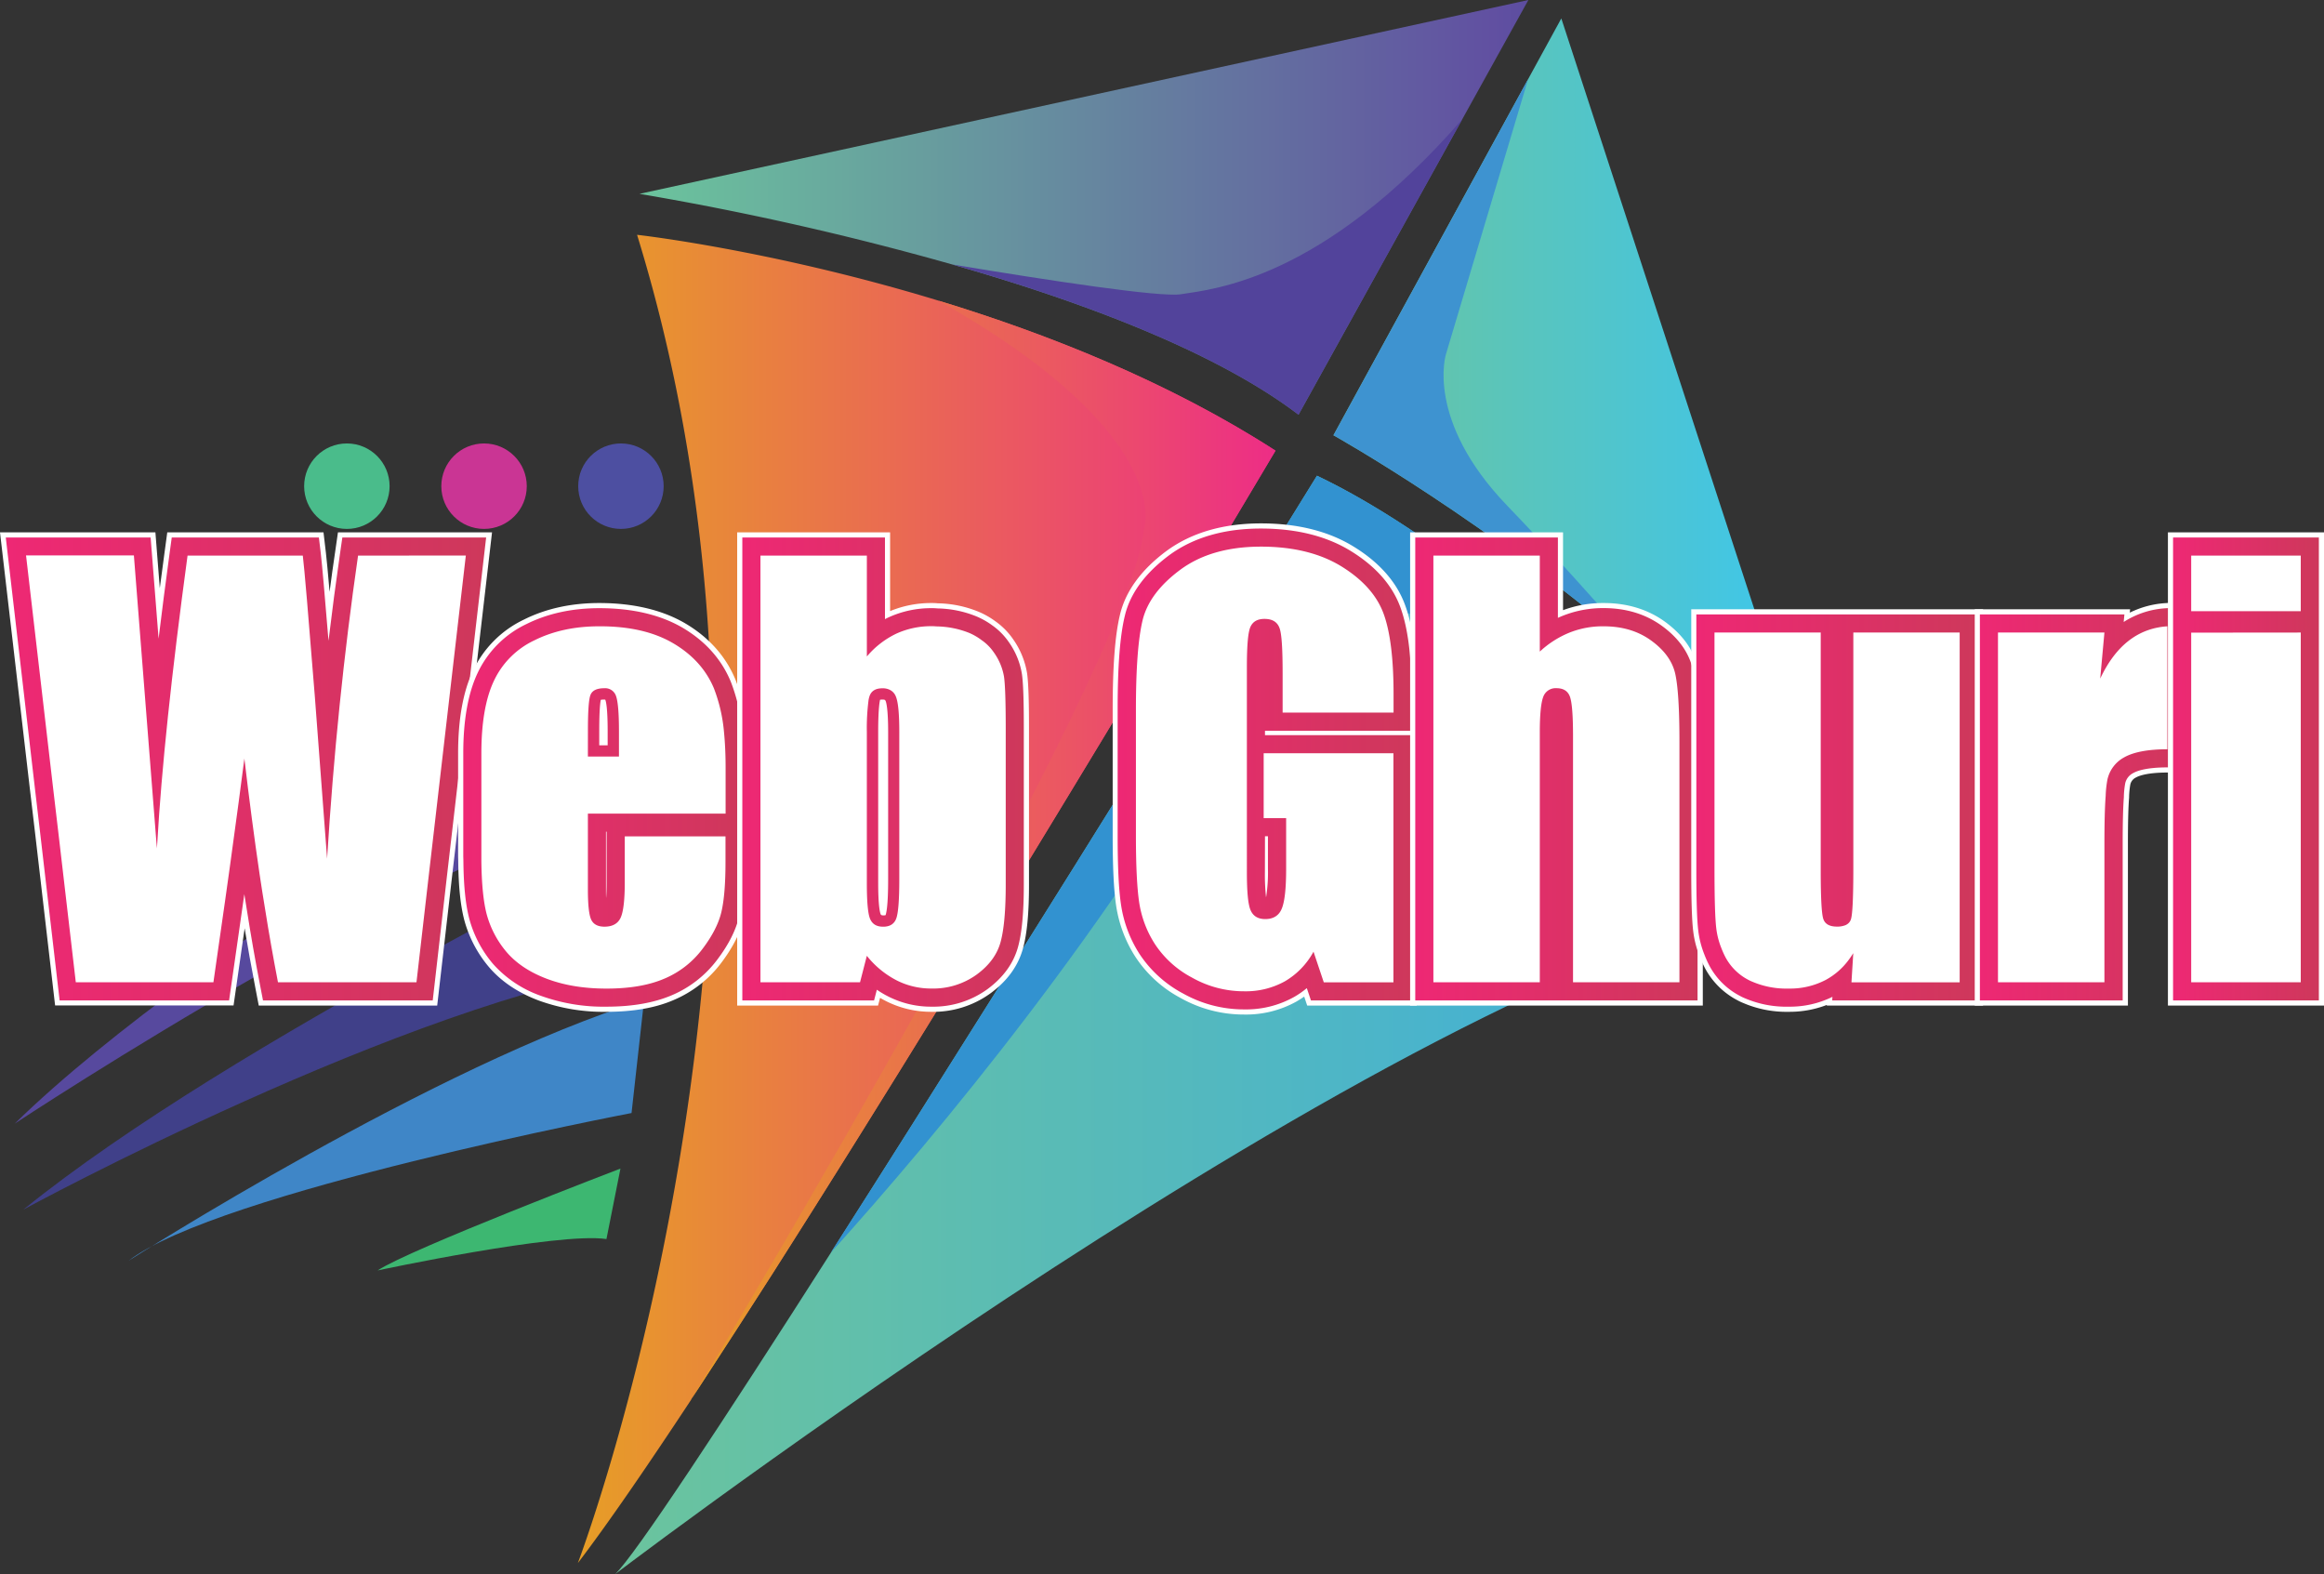 <svg xmlns="http://www.w3.org/2000/svg" xmlns:xlink="http://www.w3.org/1999/xlink" id="Layer_1" data-name="Layer 1" viewBox="0 0 905.03 612.96"><rect x="0" y="0" width="905.03" height="612.96" fill="#333333" stroke="none"/><defs><style>.cls-1{fill:url(#linear-gradient);}.cls-2{fill:url(#linear-gradient-2);}.cls-3{fill:url(#linear-gradient-3);}.cls-4{fill:#3292d0;}.cls-5{fill:url(#linear-gradient-4);}.cls-6{fill:#52439b;}.cls-7{fill:url(#linear-gradient-5);}.cls-8{fill:#3e93d0;}.cls-9{fill:#3f86c7;}.cls-10{fill:#404089;}.cls-11{fill:#57499e;}.cls-12{fill:#4abc8b;}.cls-13{fill:#ca3594;}.cls-14{fill:#4d4fa1;}.cls-15{fill:#3db771;}.cls-16{fill:#fff;}.cls-17{fill:url(#linear-gradient-6);}.cls-18{fill:url(#linear-gradient-7);}.cls-19{fill:url(#linear-gradient-8);}.cls-20{fill:url(#linear-gradient-9);}.cls-21{fill:url(#linear-gradient-10);}.cls-22{fill:url(#linear-gradient-11);}.cls-23{fill:url(#linear-gradient-12);}.cls-24{fill:url(#linear-gradient-13);}</style><linearGradient id="linear-gradient" x1="312.46" y1="583.55" x2="584.2" y2="583.55" gradientUnits="userSpaceOnUse"><stop offset="0" stop-color="#e79e26"></stop><stop offset="1" stop-color="#ed2d86"></stop></linearGradient><linearGradient id="linear-gradient-2" x1="356.76" y1="564.43" x2="584.2" y2="564.43" xlink:href="#linear-gradient"></linearGradient><linearGradient id="linear-gradient-3" x1="326.95" y1="632.62" x2="795.89" y2="632.62" gradientUnits="userSpaceOnUse"><stop offset="0" stop-color="#6bc49d"></stop><stop offset="1" stop-color="#3aace2"></stop></linearGradient><linearGradient id="linear-gradient-4" x1="336.51" y1="314.26" x2="682.67" y2="314.26" gradientUnits="userSpaceOnUse"><stop offset="0" stop-color="#6bc49d"></stop><stop offset="0.96" stop-color="#6150a1"></stop><stop offset="1" stop-color="#5c4da0"></stop></linearGradient><linearGradient id="linear-gradient-5" x1="606.76" y1="404.15" x2="802.31" y2="404.15" gradientUnits="userSpaceOnUse"><stop offset="0" stop-color="#6bc49d"></stop><stop offset="1" stop-color="#3ac6f3"></stop></linearGradient><linearGradient id="linear-gradient-6" x1="89.73" y1="532.94" x2="276.8" y2="532.94" gradientUnits="userSpaceOnUse"><stop offset="0" stop-color="#ee2874"></stop><stop offset="1" stop-color="#ce385b"></stop></linearGradient><linearGradient id="linear-gradient-7" x1="267.88" y1="547.92" x2="377.11" y2="547.92" xlink:href="#linear-gradient-6"></linearGradient><linearGradient id="linear-gradient-8" x1="376.56" y1="534.15" x2="486.18" y2="534.15" xlink:href="#linear-gradient-6"></linearGradient><linearGradient id="linear-gradient-9" x1="522.79" y1="532.94" x2="637.23" y2="532.94" xlink:href="#linear-gradient-6"></linearGradient><linearGradient id="linear-gradient-10" x1="638.62" y1="532.94" x2="748.55" y2="532.94" xlink:href="#linear-gradient-6"></linearGradient><linearGradient id="linear-gradient-11" x1="748.1" y1="549.13" x2="857.72" y2="549.13" xlink:href="#linear-gradient-6"></linearGradient><linearGradient id="linear-gradient-12" x1="858.5" y1="546.46" x2="938.61" y2="546.46" xlink:href="#linear-gradient-6"></linearGradient><linearGradient id="linear-gradient-13" x1="846.25" y1="299.42" x2="903.03" y2="299.42" xlink:href="#linear-gradient-6"></linearGradient></defs><title>My Logo Web ghuri svg2</title><path class="cls-1" d="M584.2,409S473.55,595.69,388.41,729.32L383,737.75c-8,12.57-15.82,24.61-23.22,35.89l-2.45,3.74a4,4,0,0,1-.3.43l-.26.43-.1.17a.08.08,0,0,0,0,.06l-.1.17c-17.56,26.63-32.81,48.79-44.06,63.51,0,0,100.89-265,23.06-517.2,0,0,52.56,5.85,117.46,25.66C495.22,363.45,542.62,382.2,584.2,409Z" transform="translate(-87.48 -233.52)"></path><path class="cls-2" d="M584.2,409S473.55,595.69,388.41,729.32L383,737.75l-23.22,35.89-2.45,3.74-.56.86.26-.43c10.06-16.67,171.11-284.56,176-338.65,0,0,12.4-36.32-80-88.55C495.22,363.45,542.62,382.2,584.2,409Z" transform="translate(-87.48 -233.52)"></path><path class="cls-3" d="M795.89,583.55C654.06,600.15,346.34,831.79,327,846.48c7.54-7,42-59.28,84-125.1C491.65,595,600.34,418.75,600.34,418.75c45.12,21.5,96,65,134.59,102C770.72,555,795.89,583.55,795.89,583.55Z" transform="translate(-87.48 -233.52)"></path><path class="cls-4" d="M734.93,520.7c-16.11-10.12-36.35-21.93-61-34.83-77.07-40.29-102.14,16.34-102.14,16.34C521.08,593,453.08,674.64,410.94,721.38,491.65,595,600.34,418.75,600.34,418.75,645.46,440.25,696.36,483.78,734.93,520.7Z" transform="translate(-87.48 -233.52)"></path><path class="cls-5" d="M682.67,233.52,656.9,280,593.16,395c-32.71-24.9-85.6-44.45-134.89-58.51A1160.74,1160.74,0,0,0,336.51,309Z" transform="translate(-87.48 -233.52)"></path><path class="cls-6" d="M656.9,280,593.16,395c-32.71-24.9-85.6-44.45-134.89-58.51,38.5,6.38,81,12.83,89,11.61C560.38,346.08,602.55,342.31,656.9,280Z" transform="translate(-87.48 -233.52)"></path><path class="cls-7" d="M802.31,567.6c-21.3-28.74-47.76-55.27-74.23-78.19C667.52,436.88,606.76,403,606.76,403l75.81-138.66L695.5,240.7Z" transform="translate(-87.48 -233.52)"></path><path class="cls-8" d="M728.08,489.41C667.52,436.88,606.76,403,606.76,403l75.81-138.66-32,107.13s-8.17,25.7,23.91,59C689.88,446.41,710.68,469.59,728.08,489.41Z" transform="translate(-87.48 -233.52)"></path><path class="cls-9" d="M338.31,622.91l-4.89,44s-161.28,30.83-195.86,57.52C137.56,724.44,257.64,647.71,338.31,622.91Z" transform="translate(-87.48 -233.52)"></path><path class="cls-10" d="M96.58,704.52s148.5-80.83,243.61-95.12L342.45,559S177.78,638.73,96.58,704.52Z" transform="translate(-87.48 -233.52)"></path><path class="cls-11" d="M93.2,671.06S263.12,558.65,340.57,545.49l-2.26-45.11S166.13,599.63,93.2,671.06Z" transform="translate(-87.48 -233.52)"></path><circle class="cls-12" cx="135.08" cy="189.31" r="16.64"></circle><circle class="cls-13" cx="188.5" cy="189.31" r="16.64"></circle><circle class="cls-14" cx="241.81" cy="189.31" r="16.64"></circle><path class="cls-15" d="M234.55,728.2s70.11-15,89.1-12.22l5.45-27.44S247,719.93,234.55,728.2Z" transform="translate(-87.48 -233.52)"></path><path class="cls-16" d="M188.25,625.07l-1.41-7.34c-1.53-7.92-2.87-15.41-4.09-22.74l-.58,4q-1.23,8.67-2.62,18.28l-1.12,7.76H108.94l-7.73-66.55-2.08-17.61L87.48,440.81H148l1.71,21.73c.59-4.56,1.21-9.2,1.85-13.89l1.06-7.84h60.84l.94,8c.29,2.39.77,7.53,1.43,15.15q1-7.76,2.14-15.38l1.12-7.76h60L263.43,575.62l-5.69,49.45Z" transform="translate(-87.48 -233.52)"></path><path class="cls-17" d="M189.9,623.07l-1.1-5.72c-2-10.22-3.64-19.75-5.12-29.13-.34-2.1-.7-4.29-1.05-6.53-.17,1.17-.34,2.35-.51,3.55l-1.63,11.42q-1.37,9.58-2.92,20.36l-.87,6.05h-66l-7.53-64.78-2.07-17.61L89.73,442.81h56.41l3.1,39.39q1.92-15.85,4.29-33.28l.83-6.11h57.31l.74,6.23c.47,4,1.53,16,3,34q2.07-17.26,4.52-34.23l.87-6h56L261.45,575.39,256,623.07Z" transform="translate(-87.48 -233.52)"></path><path class="cls-16" d="M323.71,627.5a73.78,73.78,0,0,1-26.44-4.4c-8-3-14.52-7.36-19.31-12.94a47.62,47.62,0,0,1-9.59-18.07c-1.54-5.7-2.34-13.26-2.44-23.13,0-.76-.05-1.62-.05-2.42V526.82c0-13.17,1.93-23.94,5.73-32a41.72,41.72,0,0,1,19.91-20.05c8.54-4.27,18.4-6.44,29.32-6.44,13.15,0,24.35,2.63,33.29,7.8,9.27,5.42,15.91,12.8,19.72,21.93a70,70,0,0,1,4.58,19.56c.46,4.73.68,9.5.68,14.63v36.94c0,9.21-.6,16.23-1.83,21.47-1.36,5.82-4.31,11.67-9,17.88a45.13,45.13,0,0,1-18.5,14.39C342.7,626,333.93,627.5,323.71,627.5Z" transform="translate(-87.48 -233.52)"></path><path class="cls-18" d="M323.71,625.5A71.8,71.8,0,0,1,298,621.23a44.67,44.67,0,0,1-18.51-12.37,45.44,45.44,0,0,1-9.18-17.3c-1.49-5.53-2.27-12.92-2.37-22.62,0-.78-.05-1.57-.05-2.4V526.82c0-12.87,1.87-23.35,5.54-31.15a39.87,39.87,0,0,1,19-19.12c8.26-4.13,17.83-6.22,28.43-6.22,12.79,0,23.66,2.54,32.29,7.53,8.89,5.2,15.23,12.25,18.88,21a68.69,68.69,0,0,1,4.44,19c.44,4.68.66,9.37.66,14.42v36.94c0,9-.58,15.92-1.78,21-1.29,5.54-4.13,11.15-8.67,17.13A43.09,43.09,0,0,1,349,621.09C342.16,624,333.66,625.5,323.71,625.5Zm-.24-45.71c0,1.3,0,2.41.06,3.37.11-1.52.19-3.5.19-6.07V557.38h-.25Z" transform="translate(-87.48 -233.52)"></path><path class="cls-16" d="M450.19,627.5a38.81,38.81,0,0,1-17.64-4.15c-.79-.4-1.58-.83-2.35-1.28l-.78,3H374.56V440.81h59.55v30.66a41.89,41.89,0,0,1,16.08-3.14,22.16,22.16,0,0,1,2.54.11,43.64,43.64,0,0,1,15.79,3.26,31.94,31.94,0,0,1,6.61,3.75A27.77,27.77,0,0,1,482,482.4a31.89,31.89,0,0,1,5.45,13.26c.51,3.6.75,10.28.75,21V578c0,10.92-.75,19-2.31,24.7-1.86,6.89-6.15,12.83-12.76,17.65A37.91,37.91,0,0,1,450.19,627.5Z" transform="translate(-87.48 -233.52)"></path><path class="cls-19" d="M450.19,625.5a36.79,36.79,0,0,1-16.74-3.94,38.2,38.2,0,0,1-4.5-2.66l-1.08,4.17H376.56V442.81h55.55V474.6c.47-.24.94-.48,1.42-.7a39.7,39.7,0,0,1,16.66-3.57,21.46,21.46,0,0,1,2.4.1,41.85,41.85,0,0,1,15.15,3.11,30.34,30.34,0,0,1,6.2,3.52,25.77,25.77,0,0,1,6.4,6.48A29.67,29.67,0,0,1,485.45,496c.5,3.51.73,10.09.73,20.71V578c0,10.75-.73,18.65-2.23,24.17-1.75,6.44-5.79,12-12,16.56A35.93,35.93,0,0,1,450.19,625.5Z" transform="translate(-87.48 -233.52)"></path><path class="cls-16" d="M572,628.56a50.17,50.17,0,0,1-24.78-6.45A47.93,47.93,0,0,1,529.57,606a50.63,50.63,0,0,1-7.46-20c-.89-6-1.32-14.86-1.32-27V509.68c0-16.8.92-28.8,2.81-36.67,2.15-9.2,8.25-17.6,18.12-24.94,9.73-7.14,22.12-10.75,36.85-10.75,14.31,0,26.52,3.09,36.3,9.19,10.08,6.24,16.83,14.05,20,23.19,2.9,8.1,4.32,19.27,4.32,34.15V625.07H596.54l-1.17-3.49c-1,.69-2,1.32-3,1.91A40.34,40.34,0,0,1,572,628.56Z" transform="translate(-87.48 -233.52)"></path><path class="cls-20" d="M572,626.56a48.28,48.28,0,0,1-23.81-6.2,46.12,46.12,0,0,1-17-15.46,48.69,48.69,0,0,1-7.17-19.2c-.87-5.93-1.3-14.68-1.3-26.67V509.68c0-16.64.9-28.48,2.76-36.2,2-8.73,7.88-16.76,17.36-23.8,9.38-6.88,21.37-10.36,35.66-10.36,13.93,0,25.79,3,35.24,8.89,9.68,6,16.16,13.45,19.22,22.15,2.82,7.88,4.2,18.85,4.2,33.49v14.21H580.1v1.71h57.13v103.3H598l-1.61-4.79a34,34,0,0,1-5,3.47A38.31,38.31,0,0,1,572,626.56Zm8.07-53.44a81.18,81.18,0,0,0,.45,9.85,61.67,61.67,0,0,0,.73-11.22V559.14H580.1Z" transform="translate(-87.48 -233.52)"></path><path class="cls-16" d="M636.62,625.07V440.81h59.55v30.3A44.53,44.53,0,0,1,712,468.33c9.14,0,17.15,2.44,23.81,7.24,6.88,5,11.21,11,12.87,18,1.3,5.65,1.92,15,1.92,28.51v103Z" transform="translate(-87.48 -233.52)"></path><path class="cls-21" d="M638.62,623.07V442.81h55.55V474.1c.62-.28,1.24-.55,1.87-.8a42.45,42.45,0,0,1,15.91-3c8.71,0,16.33,2.31,22.63,6.86,6.49,4.69,10.56,10.36,12.1,16.85,1.27,5.51,1.87,14.66,1.87,28.05v101Z" transform="translate(-87.48 -233.52)"></path><path class="cls-16" d="M784.09,627.5A42.8,42.8,0,0,1,766.18,624a18.38,18.38,0,0,1-2-.95,30.11,30.11,0,0,1-12.66-12.42,42.6,42.6,0,0,1-2.18-4.83,38.18,38.18,0,0,1-2.47-9.64c-.53-4.26-.77-12.06-.77-24.54V470.76H859.72V625.07H798.88v-.24A40.43,40.43,0,0,1,784.09,627.5Z" transform="translate(-87.48 -233.52)"></path><path class="cls-22" d="M784.09,625.5A40.93,40.93,0,0,1,767,622.23a16.42,16.42,0,0,1-1.86-.89,28.19,28.19,0,0,1-11.87-11.61,38.66,38.66,0,0,1-2.08-4.6,36.27,36.27,0,0,1-2.35-9.17c-.52-4.17-.76-11.9-.76-24.3v-98.9H857.72V623.07H801l.08-1.4A37.41,37.41,0,0,1,784.09,625.5Z" transform="translate(-87.48 -233.52)"></path><path class="cls-16" d="M856.5,625.07V470.76H917l-.12,1.31A36.68,36.68,0,0,1,931,468.35l9.65-.63v66.61h-9.06c-8,0-11.26,1.33-12.27,1.91a4,4,0,0,0-2.23,2.72,32.6,32.6,0,0,0-.48,4.84l0,.28c-.32,4-.46,9.77-.46,18.13v62.86Z" transform="translate(-87.48 -233.52)"></path><path class="cls-23" d="M858.5,623.07V472.76h56.28l-.28,2.95a34.08,34.08,0,0,1,16.59-5.36l7.52-.5v62.48h-7.06c-8.21,0-11.83,1.36-13.26,2.17a5.91,5.91,0,0,0-3.19,4,33.94,33.94,0,0,0-.53,5.2l0,.23c-.31,4-.46,9.85-.46,18.27v60.86Z" transform="translate(-87.48 -233.52)"></path><rect class="cls-16" x="844.25" y="207.29" width="60.78" height="184.26"></rect><rect class="cls-24" x="846.25" y="209.29" width="56.78" height="180.26"></rect><path class="cls-16" d="M226.92,449.86q-8.35,57.72-12.06,118l-4.78-63.22q-3.77-47.44-4.68-54.78H160.52q-9.35,68.92-11.8,112l-.13,2-.18-2.12-4.24-53.95-4.55-58h-42l10.47,90,2.08,17.63L117,616h53.59q2.52-17.43,4.55-31.77,1-7,1.86-13.25c2.69-19.62,4.59-33.62,5.65-42.1,1.86,15.86,3.84,30.83,5.92,45,.66,4.51,1.37,8.88,2.08,13.21,1.59,10.08,3.31,19.71,5.08,28.9h53.94l4.77-41.44,1.68-14.49,12.77-110.23Z" transform="translate(-87.48 -233.52)"></path><path class="cls-16" d="M323.22,506.1c0-.13-.08-.18-.44-.18a7.86,7.86,0,0,0-1.32.09c-.22.93-.62,3.8-.62,12.2v5.52h3.27v-5.52C324.11,509.15,323.45,506.63,323.22,506.1Zm0,0c0-.13-.08-.18-.44-.18a7.86,7.86,0,0,0-1.32.09c-.22.93-.62,3.8-.62,12.2v5.52h3.27v-5.52C324.11,509.15,323.45,506.63,323.22,506.1Zm0,0c0-.13-.08-.18-.44-.18a7.86,7.86,0,0,0-1.32.09c-.22.93-.62,3.8-.62,12.2v5.52h3.27v-5.52C324.11,509.15,323.45,506.63,323.22,506.1Zm0,0c0-.13-.08-.18-.44-.18a7.86,7.86,0,0,0-1.32.09c-.22.93-.62,3.8-.62,12.2v5.52h3.27v-5.52C324.11,509.15,323.45,506.63,323.22,506.1Zm0,0c0-.13-.08-.18-.44-.18a7.86,7.86,0,0,0-1.32.09c-.22.93-.62,3.8-.62,12.2v5.52h3.27v-5.52C324.11,509.15,323.45,506.63,323.22,506.1Zm46.21,12.5a62.28,62.28,0,0,0-3.93-17.05q-4.58-10.94-15.9-17.58t-28.76-6.58c-9.54,0-17.94,1.81-25.27,5.47a32.87,32.87,0,0,0-15.77,15.82c-3.23,6.85-4.86,16.26-4.86,28.14v39.72c0,.75,0,1.45,0,2.16.09,9.06.8,16.08,2.12,21a38.15,38.15,0,0,0,7.73,14.57c3.76,4.38,9,7.87,15.69,10.39s14.4,3.8,23.19,3.8q13.52,0,22.49-3.85A36,36,0,0,0,361,603.07q5.83-7.68,7.42-14.49t1.59-19.39v-10H330.78v17.93c0,6.81-.53,11.36-1.59,13.7s-3.18,3.53-6.32,3.53c-2.52,0-4.24-.88-5.12-2.65s-1.33-5.74-1.33-11.88V550.32h53.63V532.25C370.05,527.26,369.83,522.76,369.43,518.6Zm-53-.39c0-7.65.31-12.37,1-14.1s2.47-2.6,5.34-2.6a4.45,4.45,0,0,1,4.6,3c.75,2.08,1.15,6.63,1.15,13.66v9.94H316.42Zm6.36-12.29a7.86,7.86,0,0,0-1.32.09c-.22.93-.62,3.8-.62,12.2v5.52h3.27v-5.52c0-9.06-.66-11.58-.89-12.11C323.27,506,323.14,505.92,322.78,505.92Zm.44.18c0-.13-.08-.18-.44-.18a7.86,7.86,0,0,0-1.32.09c-.22.93-.62,3.8-.62,12.2v5.52h3.27v-5.52C324.11,509.15,323.45,506.63,323.22,506.1Zm0,0c0-.13-.08-.18-.44-.18a7.86,7.86,0,0,0-1.32.09c-.22.93-.62,3.8-.62,12.2v5.52h3.27v-5.52C324.11,509.15,323.45,506.63,323.22,506.1Z" transform="translate(-87.48 -233.52)"></path><path class="cls-16" d="M432.26,506.41c-.14-.35-.18-.49-1.15-.49a3.24,3.24,0,0,0-.93.09c0,.27-.71,2.48-.71,12.51v58.71c0,9.36.75,11.79,1,12.32.18.27.45.36,1,.36a2.7,2.7,0,0,0,.88-.09c.26-.75,1-3.45,1-14V518.52C433.27,509.5,432.52,507,432.26,506.41Zm0,0c-.14-.35-.18-.49-1.15-.49a3.24,3.24,0,0,0-.93.09c0,.27-.71,2.48-.71,12.51v58.71c0,9.36.75,11.79,1,12.32.18.27.45.36,1,.36a2.7,2.7,0,0,0,.88-.09c.26-.75,1-3.45,1-14V518.52C433.27,509.5,432.52,507,432.26,506.41Zm0,0c-.14-.35-.18-.49-1.15-.49a3.24,3.24,0,0,0-.93.09c0,.27-.71,2.48-.71,12.51v58.71c0,9.36.75,11.79,1,12.32.18.27.45.36,1,.36a2.7,2.7,0,0,0,.88-.09c.26-.75,1-3.45,1-14V518.52C433.27,509.5,432.52,507,432.26,506.41ZM478.47,497a22.79,22.79,0,0,0-3.94-9.41,18.45,18.45,0,0,0-4.72-4.77A23.23,23.23,0,0,0,465,480a35.47,35.47,0,0,0-12.94-2.57,14.47,14.47,0,0,0-1.86-.08,32.46,32.46,0,0,0-13.69,2.91,34.39,34.39,0,0,0-11.45,8.88V449.86H383.62V616H422.4l2.65-10.3a35.85,35.85,0,0,0,11.58,9.54,29.49,29.49,0,0,0,13.56,3.19,28.86,28.86,0,0,0,17.58-5.39q7.37-5.37,9.37-12.73c1.33-4.86,2-12.32,2-22.31V516.66C479.13,506.63,478.91,500.05,478.47,497Zm-40.78,78.9c0,8.08-.4,13.16-1.19,15.28s-2.48,3.18-5.08,3.18-4.2-1-5.08-3-1.29-6.76-1.29-14V518.52a85.72,85.72,0,0,1,.62-12,9.4,9.4,0,0,1,.53-2.21c.75-1.86,2.39-2.78,4.91-2.78a6.17,6.17,0,0,1,3,.66,4.76,4.76,0,0,1,2.25,2.56c.89,2.12,1.33,6.76,1.33,13.79Zm-6.58-69.94a3.24,3.24,0,0,0-.93.09c0,.27-.71,2.48-.71,12.51v58.71c0,9.36.75,11.79,1,12.32.18.27.45.36,1,.36a2.7,2.7,0,0,0,.88-.09c.26-.75,1-3.45,1-14V518.52c0-9-.75-11.54-1-12.11C432.12,506.06,432.08,505.92,431.11,505.92Zm1.15.49c-.14-.35-.18-.49-1.15-.49a3.24,3.24,0,0,0-.93.09c0,.27-.71,2.48-.71,12.51v58.71c0,9.36.75,11.79,1,12.32.18.27.45.36,1,.36a2.7,2.7,0,0,0,.88-.09c.26-.75,1-3.45,1-14V518.52C433.27,509.5,432.52,507,432.26,506.41Zm0,0c-.14-.35-.18-.49-1.15-.49a3.24,3.24,0,0,0-.93.09c0,.27-.71,2.48-.71,12.51v58.71c0,9.36.75,11.79,1,12.32.18.27.45.36,1,.36a2.7,2.7,0,0,0,.88-.09c.26-.75,1-3.45,1-14V518.52C433.27,509.5,432.52,507,432.26,506.41Z" transform="translate(-87.48 -233.52)"></path><path class="cls-16" d="M630.17,511v-7.15c0-13.61-1.24-24-3.8-31.15s-8-13.34-16.3-18.51-18.86-7.82-31.5-7.82q-19.27,0-31.45,9c-8.09,6-13,12.59-14.71,19.79s-2.57,18.69-2.57,34.55V559q0,17.16,1.24,25.71a41.38,41.38,0,0,0,6.14,16.39,39,39,0,0,0,14.45,13.07A41,41,0,0,0,572,619.51a31.38,31.38,0,0,0,15.86-3.89A29.83,29.83,0,0,0,599,604.09l4,11.93h27.12v-89.2H579.59v25.27h8.75v19.66q0,11.6-1.73,15.64c-1.1,2.65-3.27,4-6.4,4-2.87,0-4.77-1.19-5.75-3.53s-1.41-7.29-1.41-14.71V493.38c0-8.48.44-13.74,1.41-15.82s2.79-3.05,5.44-3.05c3.09,0,5,1.2,5.87,3.58s1.2,8.35,1.2,17.85V511Z" transform="translate(-87.48 -233.52)"></path><path class="cls-16" d="M739.82,495.68c-1.15-4.82-4.24-9.06-9.36-12.77s-11.27-5.52-18.51-5.52a35,35,0,0,0-13.3,2.47,37.76,37.76,0,0,0-11.53,7.38V449.86H645.68V616h41.44v-97.2c0-6.89.44-11.53,1.32-13.87a5.1,5.1,0,0,1,5.17-3.44c2.7,0,4.46,1.1,5.26,3.35s1.19,7.38,1.19,15.29V616H741.5V522.09C741.5,509.33,740.93,500.49,739.82,495.68Z" transform="translate(-87.48 -233.52)"></path><path class="cls-16" d="M809.22,479.82v91.66c0,11.14-.3,17.72-.88,19.8a3.6,3.6,0,0,1-1.81,2.29,3,3,0,0,1-.71.31,8.51,8.51,0,0,1-3,.44c-2.87,0-4.64-1-5.3-3s-1-8.26-1-18.86V479.82H755.15v91.84c0,11.71.22,19.53.71,23.46a30,30,0,0,0,1.94,7.51,33.87,33.87,0,0,0,1.72,3.8,21.19,21.19,0,0,0,9.06,8.75,11.71,11.71,0,0,0,1.24.57,33.74,33.74,0,0,0,14.27,2.7A29.89,29.89,0,0,0,798.62,615a27.23,27.23,0,0,0,8.57-7.42c.71-.93,1.37-1.9,2-2.92l-.13,2.21-.57,9.15h42.14V479.82Z" transform="translate(-87.48 -233.52)"></path><path class="cls-16" d="M905.36,497.75,907,479.82H865.55V616H907V562.21c0-8,.14-14.32.49-18.82a40.38,40.38,0,0,1,.71-6.45,13,13,0,0,1,6.58-8.57c3.58-2,9.14-3.1,16.74-3.1V477.39C920.11,478.14,911.41,484.9,905.36,497.75Z" transform="translate(-87.48 -233.52)"></path><path class="cls-16" d="M940.79,449.86v21.65h42.67V449.86Zm0,30V616h42.67V479.82Z" transform="translate(-87.48 -233.52)"></path></svg>